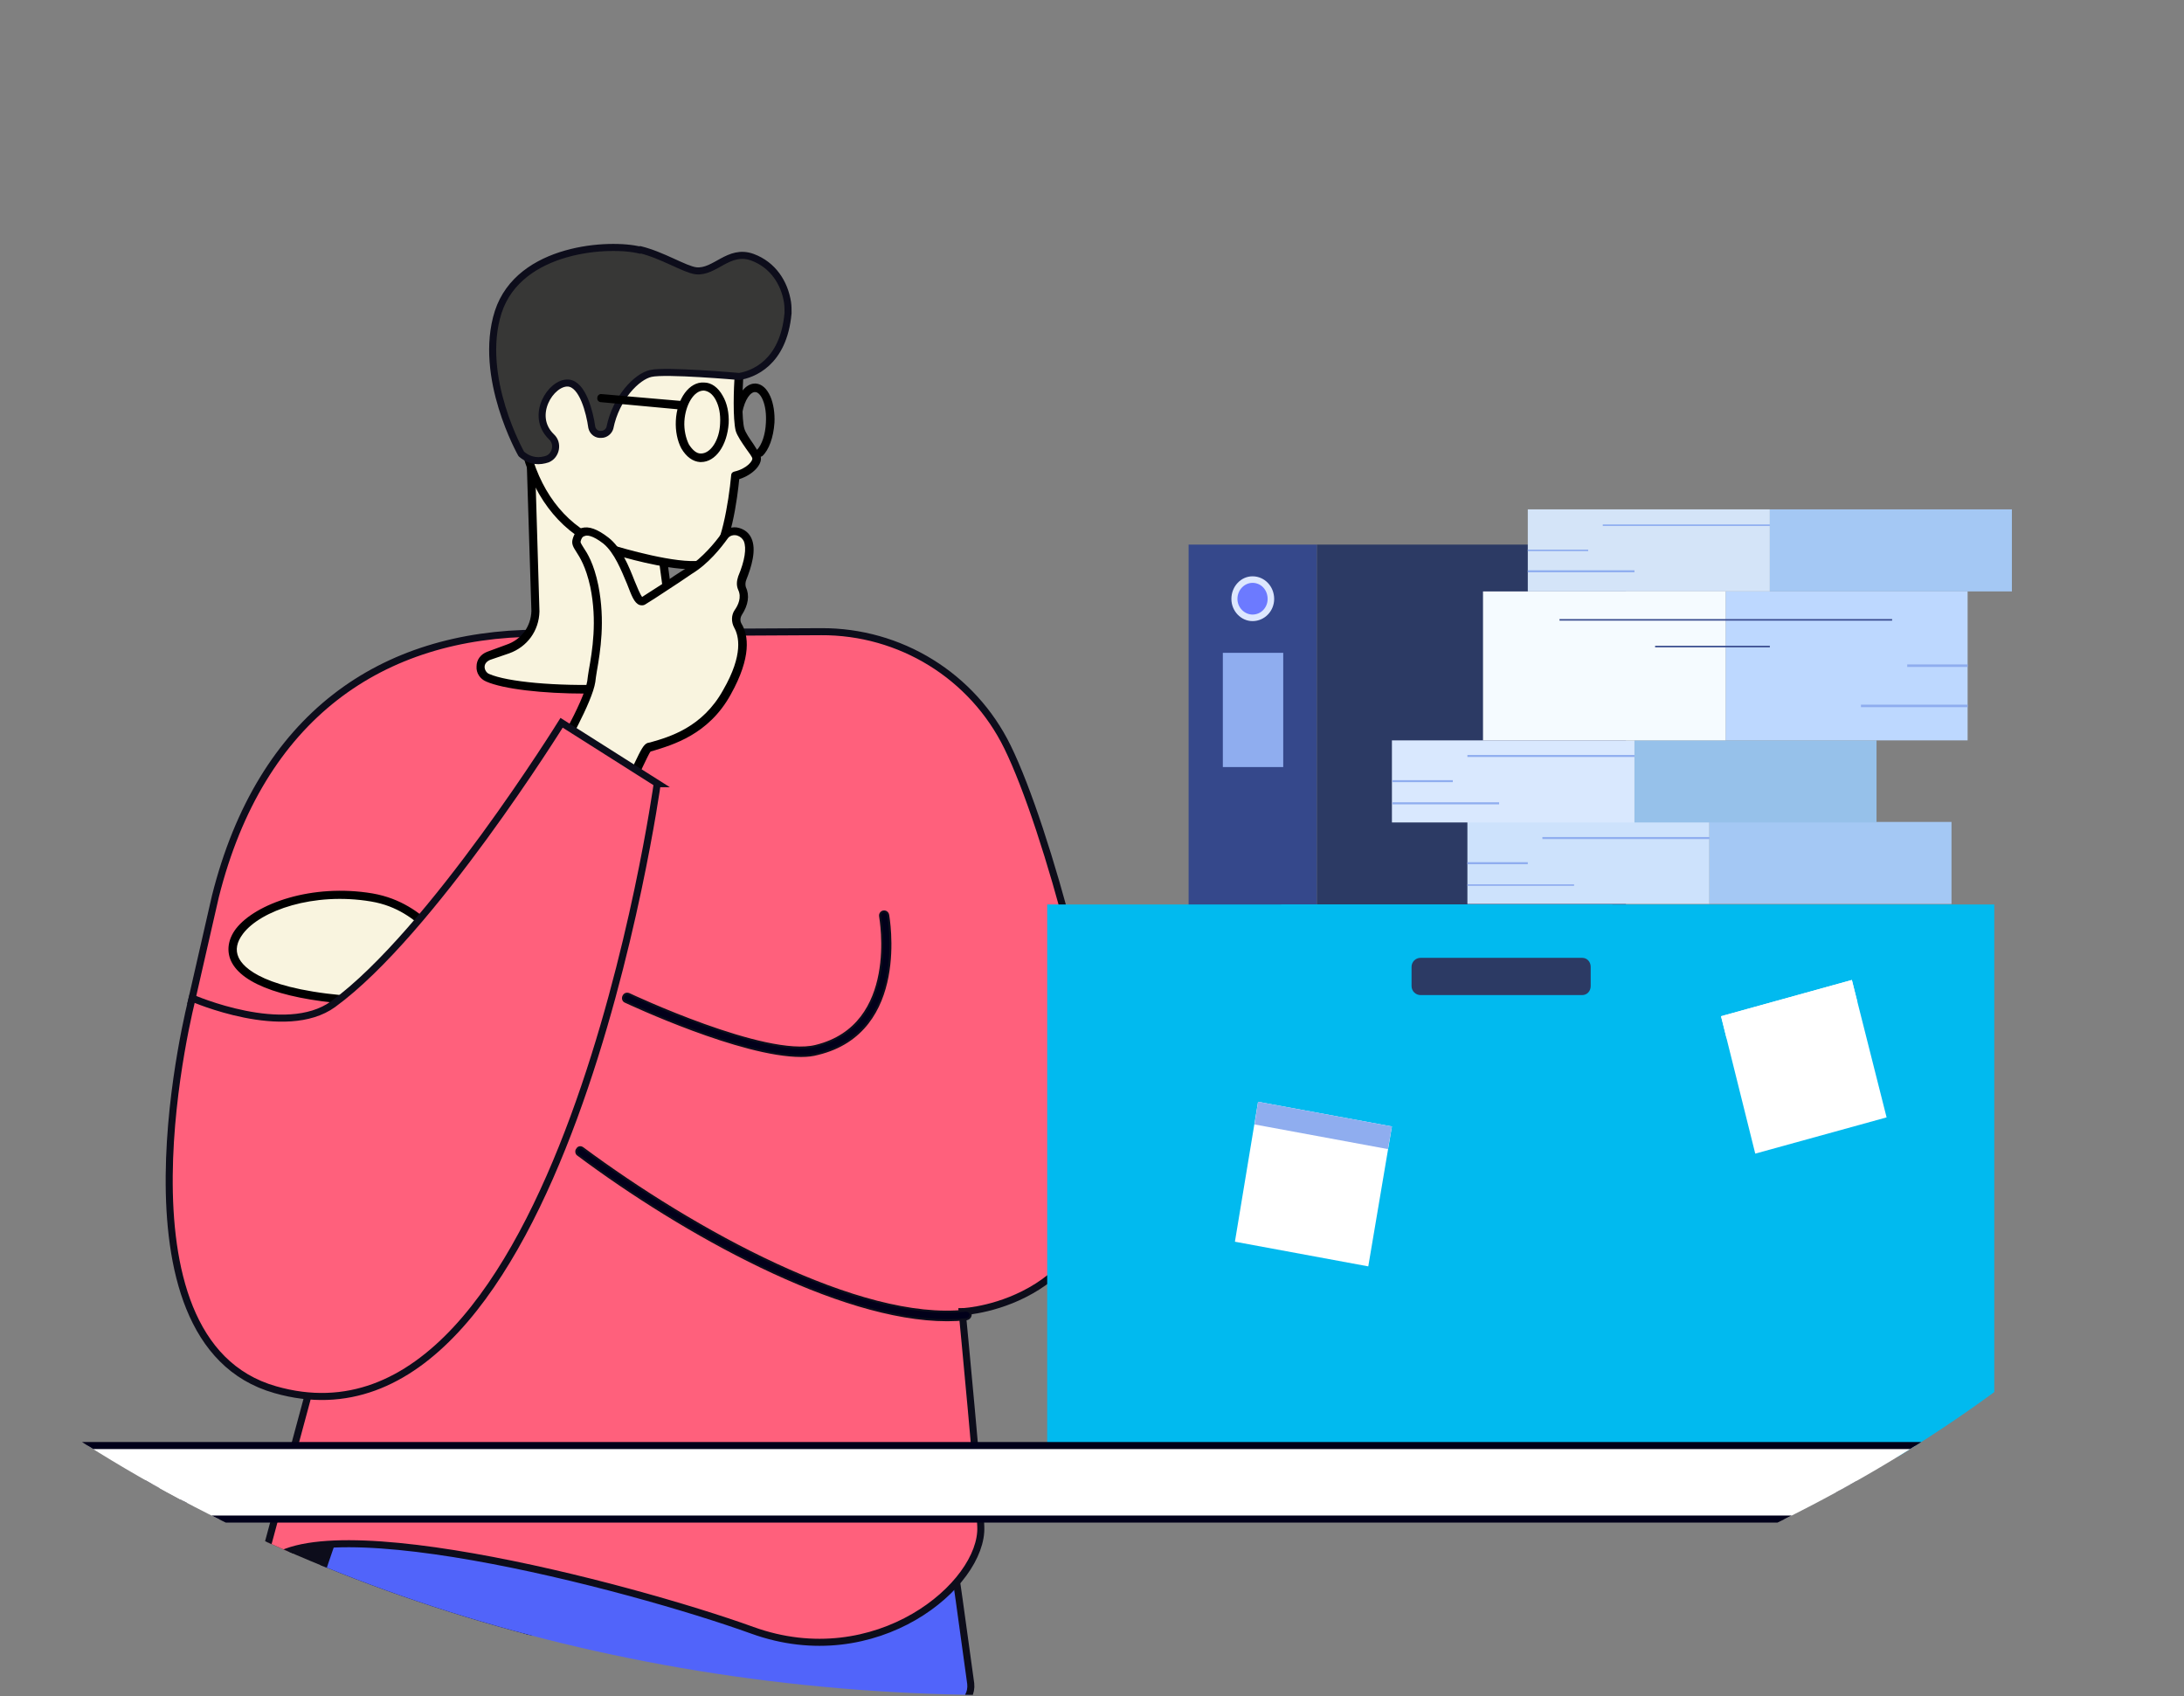 <svg version="1.2" xmlns="http://www.w3.org/2000/svg" viewBox="0 0 434 337" width="434" height="337">
	<rect x="0" y="0" width="434" height="337" fill="#808080" stroke="none"/>
	<title>New Project</title>
	<defs>
		<clipPath clipPathUnits="userSpaceOnUse" id="cp1">
			<path d="m199.04 336.78c-155.84 0-281.82-94.34-281.82-211.05 0-116.7 125.98-211.04 281.82-211.04 155.85 0 281.83 94.34 281.83 211.04 0 116.71-125.98 211.05-281.83 211.05z"/>
		</clipPath>
	</defs>
	<style>
		.s0 { fill: #0d0d1b;stroke: #0d0d1b;stroke-miterlimit:10;stroke-width: .9 } 
		.s1 { fill: #5164fa;stroke: #0d0d1b;stroke-miterlimit:10;stroke-width: 1.4 } 
		.s2 { fill: #ff607c;stroke: #0d0d1b;stroke-miterlimit:10;stroke-width: 1.4 } 
		.s3 { fill: #f9f4df } 
		.s4 { fill: #000000 } 
		.s5 { fill: #f9f4df;stroke: #0d0d1b;stroke-miterlimit:10;stroke-width: .4 } 
		.s6 { fill: #373736;stroke: #0d0d1b;stroke-linecap: round;stroke-linejoin: round;stroke-width: 1.4 } 
		.s7 { fill: #01001a;stroke: #0d0d1b;stroke-miterlimit:10;stroke-width: .4 } 
		.s8 { fill: #ffffff;stroke: #01001a;stroke-miterlimit:10;stroke-width: 1.4 } 
		.s9 { fill: #35488b } 
		.s10 { fill: #2c3a64 } 
		.s11 { fill: #dde7fe } 
		.s12 { fill: #6c7aff } 
		.s13 { fill: #8fadef } 
		.s14 { fill: #cde2fc } 
		.s15 { fill: #a4c8f4 } 
		.s16 { fill: #d9e8fe } 
		.s17 { fill: #96c1ea } 
		.s18 { fill: #d4e4f8 } 
		.s19 { fill: #bdd8ff } 
		.s20 { fill: #f5fbff } 
		.s21 { fill: #01baef } 
		.s22 { fill: #ffffff } 
	</style>
	<g id="Clip-Path" clip-path="url(#cp1)">
		<g id="Layer">
			<path id="Layer" class="s0" d="m54.2 304.1c-2.5 8.3-6.3 19.9-2 25.4 7.6 10.1 14 8.5 23.5 5 19-6.9 49.3-17.9 58.2-11.8l0.4-18.6h-80.1z"/>
			<path id="Layer" class="s1" d="m192.9 334.5c-3.3-24.4-5.7-40-5.7-40l-110.3-19.2-11 31.2c-3.3 9.5-7.8 23.5-12 40.7-0.3 1.3-0.7 2.9-1.1 4.6-0.6 2.5 1.1 5 3.7 5.3 42.7 6.2 90.6 1.2 134-18.3 1.7-0.8 2.6-2.5 2.4-4.3z"/>
			<path id="Layer" class="s2" d="m163.1 125.5c15.8-0.1 30.2 8.8 37.1 22.9 8 16.3 19.2 59.1 19.7 77.7 0.7 32.7-27.8 34.5-28.7 34.5 0.1 1 3.5 36.4 3.7 42.7 0.5 11.5-20.8 29.5-45.4 20.6-24.4-8.8-91-26.3-97.7-11.4h-0.1l28-103.7-23 1.1-18.7-10.8 4.8-21c9-35.8 33-52.2 64.1-52.3l56.2-0.3z"/>
			<path id="Layer" class="s3" d="m89.5 205.5c-4.3-0.8-3.1-5.8-18.2-6.7-43.5-2.6-22.4-24.7 2.5-20.4 8.3 1.3 11.5 6.7 14.6 8 26.1 11.4 9.7 20.7 1.1 19.1z"/>
			<path id="Layer" fill-rule="evenodd" class="s4" d="m91.6 206.5c-0.8 0-1.5-0.1-2.2-0.2-1.7-0.3-2.6-1.2-3.7-2.1-1.9-1.7-4.6-4-14.4-4.6-14.2-0.8-23.2-3.9-25.4-8.7-0.9-2-0.6-4.3 1-6.4 3.9-5 15.1-9 27.1-7 5.8 1 9.3 3.9 11.8 6 1.1 1 2.1 1.8 3 2.2 13.7 5.9 15.4 11.1 14.4 14.4-1.3 3.9-6.8 6.4-11.6 6.4zm-1.9-1.8c4.3 0.7 10.8-1.4 11.9-5 1.1-3.7-3.8-8.3-13.5-12.5-1.1-0.5-2.1-1.4-3.4-2.4-2.5-2.1-5.6-4.8-11-5.7-11.4-1.9-21.9 1.8-25.4 6.4q-1.9 2.5-0.9 4.7c0.9 2 5 6.6 24 7.8 10.4 0.6 13.3 3.1 15.5 5 0.9 0.8 1.6 1.4 2.8 1.6z"/>
			<path id="Layer" class="s5" d="m144.2 131.6c1.5-1.3 0.7-3.7-1.2-3.9l-2.9-0.3c-3.2-0.4-5.8-2.5-6.8-5.4l-4.9-35.9-10 3.6-13.1-6.6 1.1 38.4c0 3.3-2.2 6.3-5.4 7.4l-3.9 1.4c-2 0.7-2.1 3.5-0.1 4.3 7.8 3.4 39.7 3.5 47.3-3z"/>
			<path id="Layer" fill-rule="evenodd" class="s4" d="m116.3 137.8c-8.5 0-16.3-0.9-19.7-2.4-1.2-0.5-2-1.7-1.9-3 0-1.3 0.8-2.4 2.1-2.9l3.8-1.4c3-1 4.9-3.6 5-6.7l-1.2-38.2c0-0.3 0.1-0.6 0.4-0.8 0.2-0.1 0.5-0.1 0.8 0l12.9 6.4 9.6-3.5c0.2-0.1 0.5-0.1 0.7 0.1 0.2 0.1 0.3 0.3 0.4 0.6l4.8 35.8c1 2.6 3.3 4.4 6.2 4.7l2.9 0.4c1.2 0.1 2.2 1 2.6 2.1 0.3 1.2 0 2.4-0.9 3.2-4.7 4-17.2 5.5-28.5 5.5zm-10.2-53.2zm1.1 36.9c-0.1 3.8-2.4 7-6 8.3l-3.8 1.3c-0.7 0.3-1.1 0.8-1.1 1.4 0 0.6 0.4 1.2 0.9 1.4 7.3 3.2 39.1 3.4 46.5-2.9 0.4-0.3 0.6-0.9 0.4-1.4-0.1-0.4-0.5-0.9-1.2-1l-2.9-0.3c-3.5-0.4-6.4-2.7-7.6-6q0-0.1 0-0.2l-4.7-34.8-9 3.2q-0.4 0.1-0.7 0l-11.9-5.9z"/>
			<path id="Layer" class="s3" d="m132.8 57.6c17 6.2 14.1 17.2 14.1 17.2-0.3 3.1-0.4 8.6 0.2 10.6 0.4 1.6 3.2 4.7 3.3 5.7 0.1 0.9-1.3 2.8-4.3 3.4 0 0-1.1 14.7-4.9 17.1-3.9 2.4-18.7-2.2-18.7-2.2l-2.5-1c-8-3.2-12.9-9.9-15.3-18.2 0 0-10.8-46.9 28.1-32.6z"/>
			<path id="Layer" fill-rule="evenodd" class="s4" d="m137.5 113.1c-5.6 0-14.1-2.5-15.3-2.9 0 0 0 0 0 0l-2.5-1c-7.7-3.1-13.2-9.6-15.8-18.8-0.2-1-5.3-23.6 5.1-32.7 5.2-4.6 13.3-4.9 24.1-0.9 16.6 6.1 14.8 17 14.6 18.1-0.2 3.2-0.3 8.4 0.2 10.2 0.2 0.8 1.1 2.1 1.8 3.1 0.9 1.4 1.4 2.1 1.5 2.7 0.2 1.4-1.5 3.4-4.3 4.3-0.3 3-1.6 14.7-5.4 17.1-0.9 0.6-2.3 0.8-4 0.8zm-14.8-4.5c4.1 1.2 15.1 4.1 18 2.3 2.5-1.6 4.1-11 4.6-16.5 0-0.3 0.2-0.6 0.6-0.7 2.6-0.6 3.7-2.2 3.6-2.6 0-0.3-0.7-1.2-1.2-1.9-0.9-1.3-1.8-2.6-2.1-3.6-0.6-2.4-0.4-8.7-0.2-10.9q0-0.1 0-0.1c0.1-0.5 2.5-10.4-13.5-16.3-10.2-3.7-17.8-3.5-22.5 0.6-9.6 8.5-4.6 30.9-4.5 31.1 2.4 8.6 7.5 14.7 14.8 17.6l2.4 1z"/>
			<path id="Layer" class="s6" d="m127.2 49.6c4.5 1.1 8.8 3.9 11.1 4.2 3.8 0.4 6.5-4.4 11.2-2.7 4.1 1.5 6.4 5.1 7 9 0.1 0.7 0.1 1.4 0.1 2.1-0.9 10.1-7.2 12.2-9.7 12.6 0 0-14.7-1.3-17.6-0.6-2.7 0.6-6.9 4.8-8.1 10.8-0.2 0.7-0.9 1.3-1.7 1.3-0.9 0.1-1.7-0.5-1.9-1.4-0.4-2.9-1.8-8.6-4.7-8.8-3.4-0.2-7.7 6.5-3.3 10.7 1.4 1.3 0.9 3.7-0.8 4.4-1.5 0.5-3.3 0.6-5.2-1 0 0-8.7-15.3-4.6-28.2 4.2-12.9 22.3-13.8 28.2-12.3z"/>
			<path id="Layer" class="s4" d="m150.9 90.8q-0.3 0-0.6-0.3c-0.3-0.3-0.3-0.8 0.1-1.1 1-1 1.7-3.1 1.8-5.4 0.1-1.7-0.1-3.3-0.6-4.5-0.4-1-1-1.6-1.5-1.6-0.9-0.1-2.1 1.4-2.6 4.1-0.1 0.4-0.5 0.7-1 0.6-0.4-0.1-0.7-0.5-0.6-1 0.6-3.3 2.3-5.5 4.3-5.4 1.2 0.1 2.2 1 2.9 2.6 0.6 1.4 0.9 3.3 0.8 5.2-0.2 2.9-1.1 5.4-2.4 6.6q-0.3 0.2-0.6 0.2z"/>
			<path id="Layer" fill-rule="evenodd" class="s4" d="m139.1 91.8c-1.4-0.1-2.7-1-3.7-2.7-0.8-1.5-1.2-3.5-1.1-5.5 0.2-4.4 2.7-7.8 5.6-7.6 1.5 0 2.8 1 3.7 2.6 0.9 1.5 1.3 3.5 1.2 5.5-0.3 4.4-2.6 7.7-5.5 7.7 0 0-0.1 0-0.2 0zm0.7-14.2c-1.9 0-3.6 2.8-3.8 6.1-0.1 1.7 0.3 3.4 0.9 4.6 0.7 1.1 1.5 1.8 2.3 1.8 2 0.1 3.8-2.7 3.9-6 0.1-1.8-0.2-3.4-0.9-4.7-0.6-1.1-1.4-1.7-2.3-1.8q-0.1 0-0.1 0z"/>
			<path id="Layer" class="s4" d="m135.7 81.4c0 0 0 0-0.1 0l-16.2-1.5c-0.4 0-0.8-0.4-0.7-0.9 0-0.4 0.4-0.8 0.9-0.7l16.2 1.4c0.5 0.1 0.8 0.5 0.7 0.9 0 0.5-0.4 0.8-0.8 0.8z"/>
			<path id="Layer" class="s3" d="m109.9 151.4c0 0 6.3 9.9 12 8.1 3-0.9 5.9-10.7 7.1-11 3.8-1.1 11-2.9 15.5-10.9 4.1-7.4 3.2-11.4 2.2-13.2-0.5-0.8-0.5-1.9 0-2.7 0.8-1.2 1.6-2.9 0.8-4.8-0.3-0.6-0.3-1.4 0-2 1.1-2.5 3-8.1-0.8-9.3-1-0.3-2.1 0.1-2.8 1-1.2 1.7-3.7 4.8-6.8 6.8-4.4 2.8-7.1 4.7-9.3 5.9-1.9 1.1-2.9-8.3-7.4-11.9-4.1-3.2-5.5-1.6-5.9-0.1-0.4 1.5 2.2 2.1 3.6 9.2 1.6 8.2-0.1 15.2-0.6 18.9-0.6 4.3-7.6 15.9-7.6 15.9z"/>
			<path id="Layer" fill-rule="evenodd" class="s4" d="m120.5 160.5c-5.7 0-11.1-8.3-11.3-8.7-0.2-0.3-0.2-0.6 0-0.9 0.1-0.1 6.9-11.5 7.5-15.6q0.1-0.9 0.3-2.1c0.7-3.9 1.7-9.8 0.3-16.6-0.9-4.1-2.1-5.9-2.8-7-0.5-0.8-1-1.5-0.7-2.5 0.3-1.1 0.9-1.9 1.8-2.2 1.4-0.4 3.1 0.2 5.3 1.9 2.6 2 4.1 5.8 5.2 8.6 0.5 1.2 1.1 2.7 1.5 3.2 1.1-0.7 2.5-1.6 4.2-2.7 1.3-0.9 2.9-2 4.9-3.2 2.9-1.9 5.4-4.9 6.6-6.6 0.8-1.1 2.3-1.6 3.6-1.2q1.7 0.5 2.4 2c1.1 2.3 0 5.8-1 8.3-0.2 0.5-0.2 1-0.1 1.4 0.8 1.7 0.5 3.6-0.8 5.6-0.3 0.5-0.4 1.2 0 1.8 1.3 2.2 2 6.5-2.2 14-4.4 8-11.6 10-15.5 11.2l-0.4 0.1c-0.3 0.3-1 1.9-1.6 3.1-1.9 4.1-3.5 7.3-5.6 7.9q-0.8 0.3-1.6 0.3zm-9.6-9.2c1.9 2.8 6.8 8.5 10.7 7.3 1.5-0.4 3.3-4.4 4.5-7 1.3-2.7 1.8-3.7 2.6-4l0.5-0.1c3.9-1.1 10.4-3 14.5-10.4 4.1-7.1 3.1-10.8 2.2-12.4-0.6-1.1-0.6-2.5 0.1-3.5 0.7-1 1.4-2.5 0.7-4-0.4-0.9-0.3-1.8 0-2.7 1.3-3.1 1.7-5.6 1.1-7q-0.4-0.8-1.3-1.1c-0.7-0.2-1.5 0-1.9 0.6-1.3 1.8-3.8 5-7.1 7-1.9 1.3-3.4 2.3-4.8 3.2-1.8 1.2-3.2 2.1-4.5 2.9-0.3 0.2-0.7 0.2-1.1 0.1-1.1-0.4-1.6-1.9-2.5-4.2-1.1-2.6-2.5-6.2-4.7-8-2.2-1.7-3.3-1.7-3.7-1.5-0.5 0.1-0.7 0.6-0.8 1-0.1 0.2 0 0.4 0.5 1.2 0.8 1.2 2.1 3.2 3 7.6 1.4 7.1 0.4 13.1-0.3 17.1q-0.2 1.2-0.3 2.1c-0.6 4-6.1 13.6-7.4 15.8z"/>
			<path id="Layer" class="s2" d="m130.7 155.7l-19.1-12.1c0 0-25.9 41.7-45.4 55.9-9.5 6.9-28-1.2-28-1.2 0 0-17.7 68.1 16.5 77.8 57 16.3 75.9-120.4 75.9-120.4z"/>
			<path id="Layer" class="s7" d="m188.2 262.3c-21.5 0-52.5-17.3-73.4-32.9-0.3-0.2-0.4-0.8-0.1-1.1 0.2-0.4 0.7-0.5 1.1-0.2 22 16.3 55.1 34.6 76.1 32.3 0.5 0 0.9 0.3 1 0.7 0 0.5-0.3 0.9-0.8 1q-1.9 0.2-3.8 0.2z"/>
			<path id="Layer" class="s7" d="m159.2 209.8c-11.9 0-33.9-10.3-35-10.8-0.4-0.2-0.5-0.7-0.3-1.1 0.2-0.4 0.6-0.6 1.1-0.4 0.2 0.1 27.2 12.8 37.1 10.3 16.8-4.1 12.8-25.5 12.8-25.7-0.1-0.5 0.2-0.9 0.6-1 0.5-0.1 0.9 0.2 1 0.7 0 0.2 4.3 23.2-14 27.6q-1.4 0.4-3.3 0.4z"/>
			<path id="Layer" class="s8" d="m-8.5 541.3h-0.1c-2.1-0.3-3.6-2.1-3.3-4.1l31.4-242.7 17.6 0.5-42.2 243.9c-0.3 1.5-1.8 2.6-3.4 2.4z"/>
			<path id="Layer" class="s8" d="m411 541.3h0.1c2.1-0.3 3.6-2.1 3.3-4.1l-31.4-242.7-17.6 0.5 42.2 243.9c0.3 1.5 1.8 2.6 3.4 2.4z"/>
			<path id="Layer" class="s9" d="m236.2 108.2h25.5v86.2h-25.5z"/>
			<path id="Layer" class="s10" d="m261.7 108.2h61.4v86.2h-61.4z"/>
			<path id="Layer" class="s11" d="m248.9 123.4c-2.3 0-4.2-2-4.2-4.4 0-2.5 1.9-4.5 4.2-4.5 2.4 0 4.3 2 4.3 4.5 0 2.4-1.9 4.4-4.3 4.4z"/>
			<path id="Layer" class="s12" d="m248.9 122.1c-1.6 0-3-1.4-3-3.1 0-1.8 1.4-3.2 3-3.2 1.7 0 3 1.4 3 3.2 0 1.7-1.3 3.1-3 3.1z"/>
			<path id="Layer" class="s13" d="m243 129.7h12v22.7h-12z"/>
			<path id="Layer" class="s14" d="m291.6 163.3h48.1v16.3h-48.1z"/>
			<path id="Layer" class="s15" d="m339.7 163.3h48.1v16.3h-48.1z"/>
			<path id="Layer" class="s13" d="m303.6 171.3h-12v0.4h12z"/>
			<path id="Layer" class="s13" d="m306.5 166.3h33.2v0.4h-33.2z"/>
			<path id="Layer" class="s13" d="m312.8 175.7h-21.2v0.3h21.2z"/>
			<path id="Layer" class="s16" d="m276.6 147.1h48.2v16.3h-48.2z"/>
			<path id="Layer" class="s17" d="m324.8 147.1h48.1v16.3h-48.1z"/>
			<path id="Layer" class="s13" d="m288.7 155h-12v0.4h12z"/>
			<path id="Layer" class="s13" d="m291.6 150h33.2v0.4h-33.2z"/>
			<path id="Layer" class="s13" d="m297.9 159.4h-21.2v0.4h21.2z"/>
			<path id="Layer" class="s18" d="m303.6 101.2h48.1v16.3h-48.1z"/>
			<path id="Layer" class="s15" d="m351.7 101.2h48.1v16.3h-48.1z"/>
			<path id="Layer" class="s13" d="m315.6 109.2h-12v0.3h12z"/>
			<path id="Layer" class="s13" d="m318.5 104.2h33.2v0.3h-33.2z"/>
			<path id="Layer" class="s13" d="m324.8 113.3h-21.2v0.4h21.2z"/>
			<path id="Layer" class="s19" d="m342.9 117.5h48.1v29.6h-48.1z"/>
			<path id="Layer" class="s20" d="m294.7 117.5h48.2v29.6h-48.2z"/>
			<path id="Layer" class="s13" d="m391 132h-12v0.5h12z"/>
			<path id="Layer" class="s9" d="m309.9 123h66.1v0.3h-66.1z"/>
			<path id="Layer" class="s13" d="m369.8 140h21.2v0.5h-21.2z"/>
			<path id="Layer" class="s9" d="m351.7 128.3h-22.8v0.3h22.8z"/>
			<path id="Layer" class="s21" d="m254.6 179.7h141.7v109.7h-141.7z"/>
			<path id="Layer" class="s21" d="m208.1 179.7h112.3v109.7h-112.3z"/>
			<path id="Layer" class="s10" d="m280.5 192.1c0-1 0.8-1.8 1.8-1.8h32.1c1 0 1.7 0.8 1.7 1.8v3.8c0 1-0.7 1.8-1.7 1.8h-32.1c-1 0-1.8-0.8-1.8-1.8z"/>
			<path id="Layer" class="s22" d="m271.9 251.6l-26.5-4.9 4.6-27.8 26.6 4.9z"/>
			<path id="Layer" class="s13" d="m275.8 228.3l-26.5-4.9 0.7-4.5 26.6 4.9z"/>
			<path id="Layer" class="s22" d="m374.9 222l-26.1 7.2-6.8-27.3 26-7.2 6.9 27.3z"/>
			<path id="Layer" class="s22" d="m369.1 199.1l-26 7.2-1.1-4.4 26-7.2z"/>
			<path id="Layer" class="s8" d="m3.3 290.7c0-1.9 1.5-3.5 3.5-3.5h399.1c1.9 0 3.5 1.6 3.5 3.5v7.6c0 1.9-1.6 3.5-3.5 3.5h-399.1c-2 0-3.5-1.6-3.5-3.5z"/>
		</g>
	</g>
</svg>